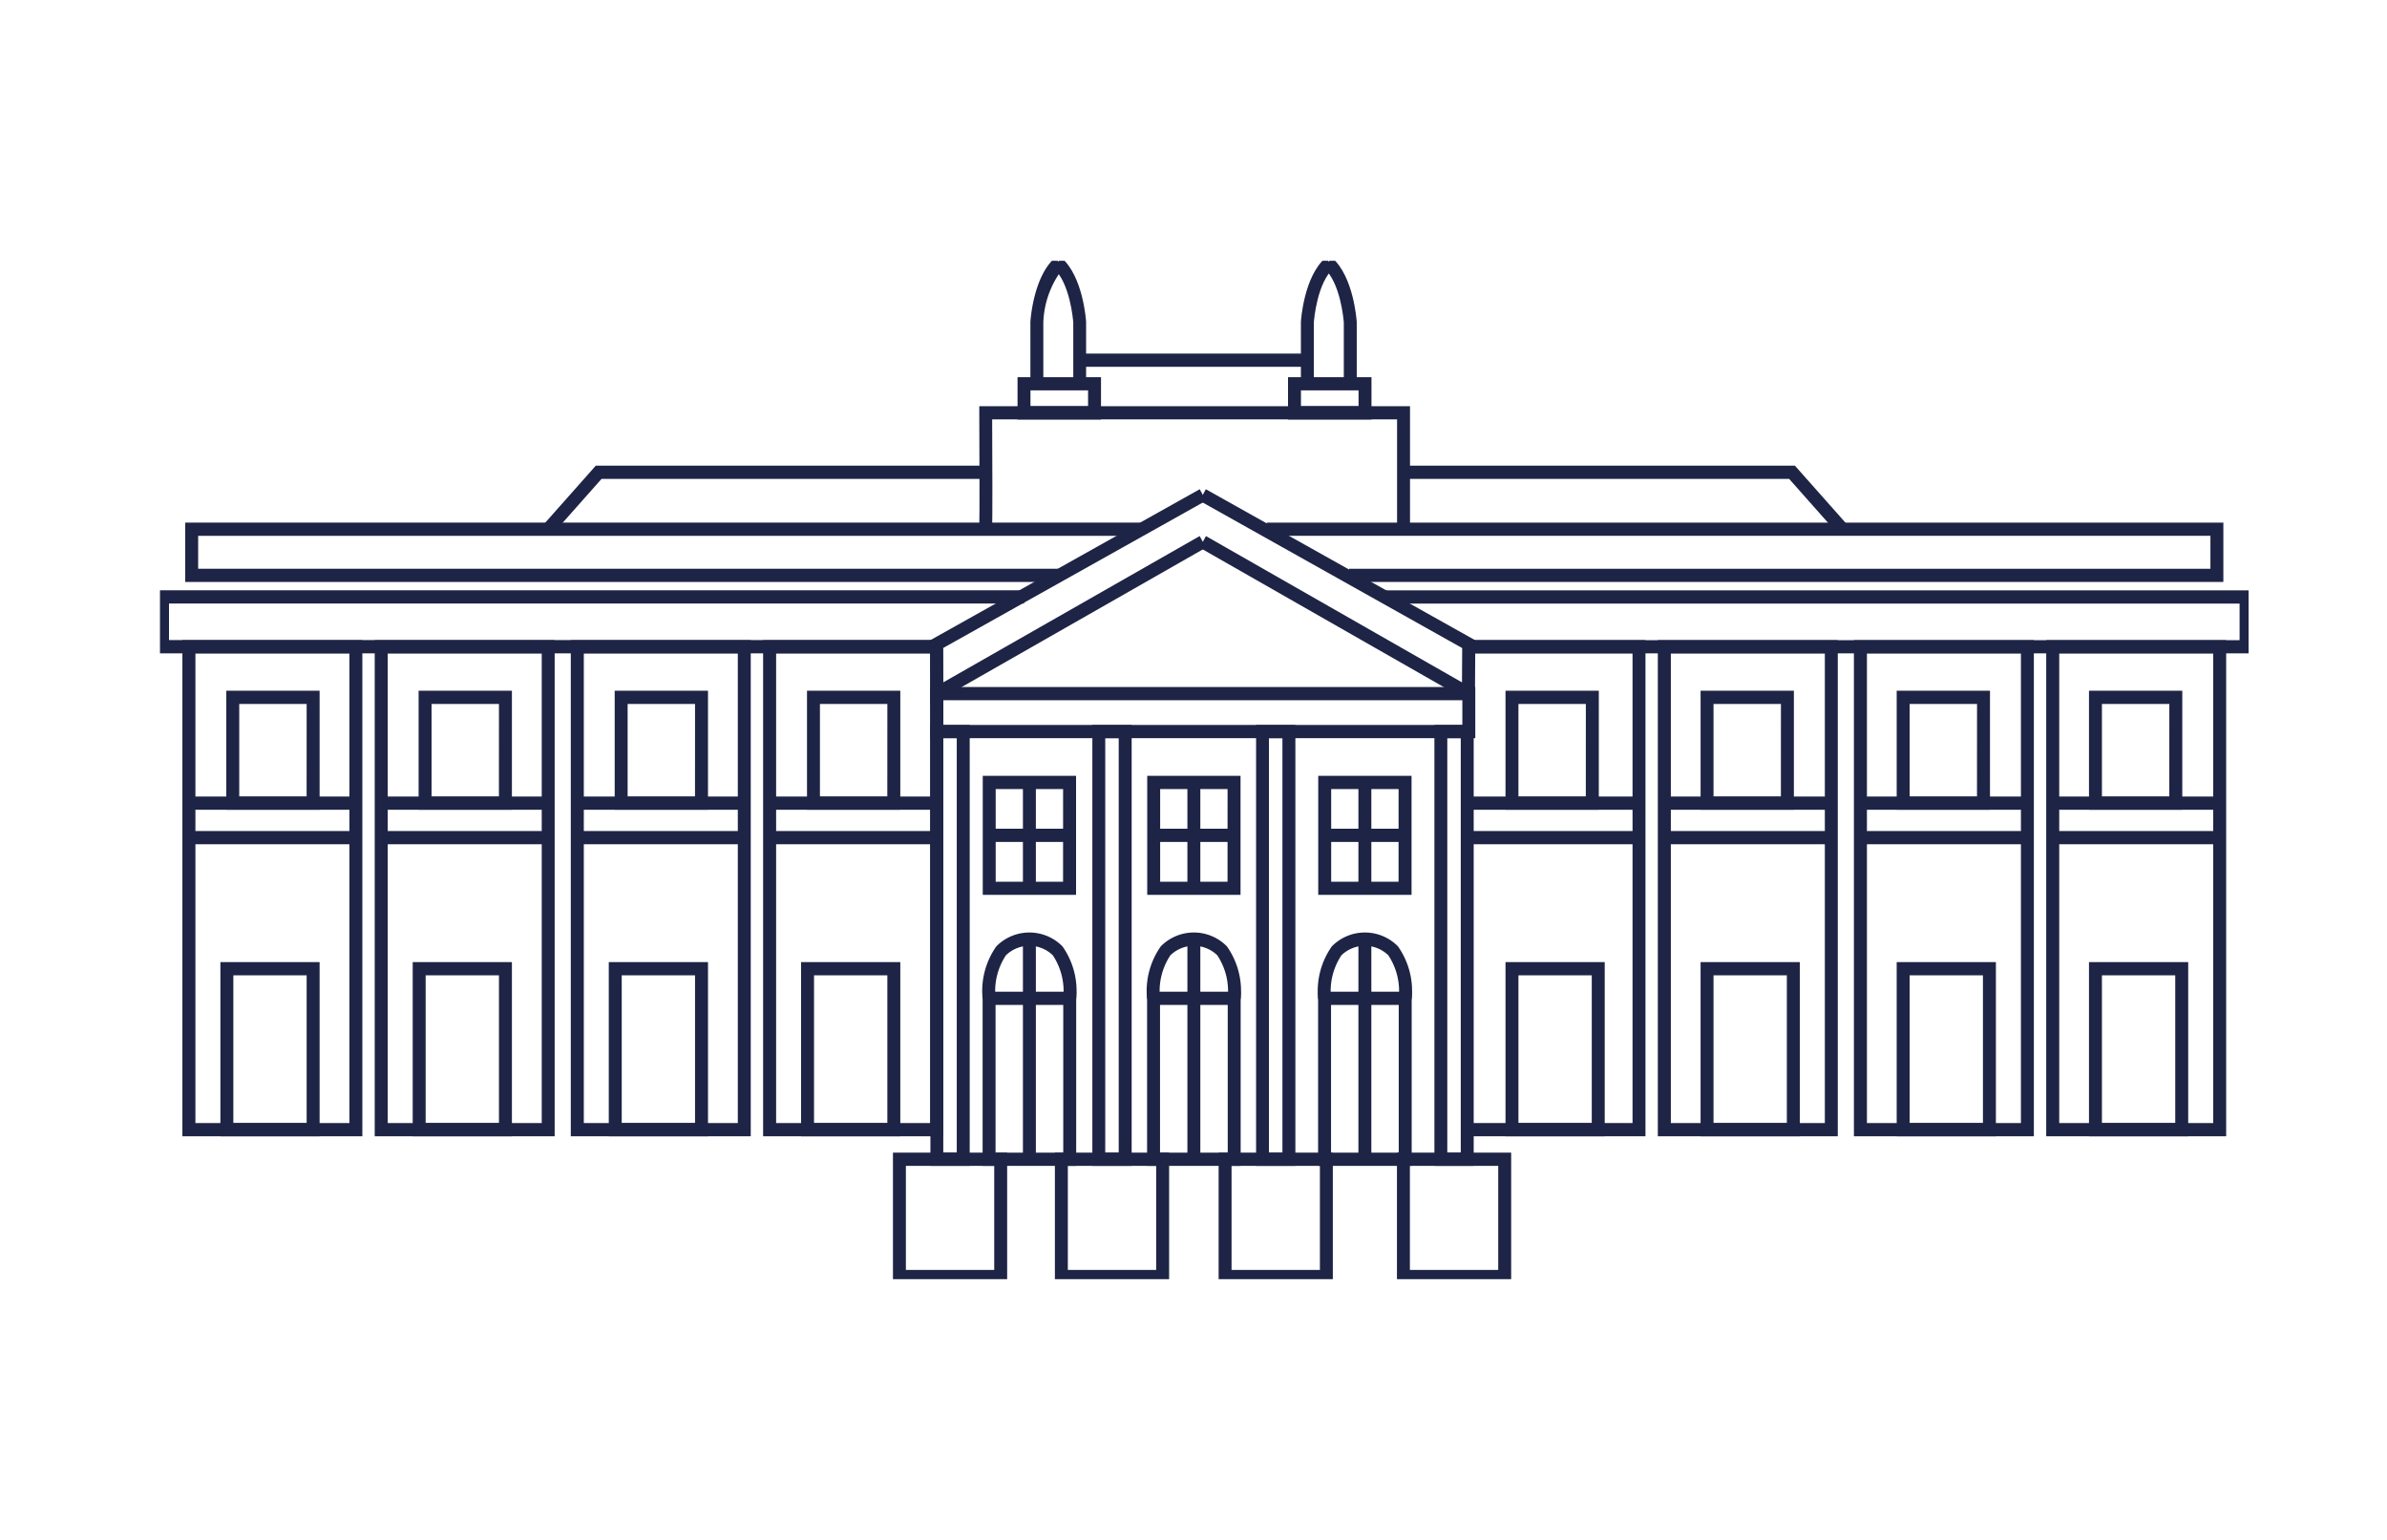 <svg xmlns="http://www.w3.org/2000/svg" xmlns:xlink="http://www.w3.org/1999/xlink" width="124" height="80" viewBox="0 0 124 80">
  <defs>
    <clipPath id="clip-path">
      <rect id="Rectangle_4000" data-name="Rectangle 4000" width="108.499" height="52.905" fill="none" stroke="#1e2445" stroke-width="1"/>
    </clipPath>
    <clipPath id="clip-MEININGER_IBE_Icon_POLEN">
      <rect width="124" height="80"/>
    </clipPath>
  </defs>
  <g id="MEININGER_IBE_Icon_POLEN" clip-path="url(#clip-MEININGER_IBE_Icon_POLEN)">
    <g id="Group_6235" data-name="Group 6235" transform="translate(8.311 13.548)">
      <path id="Rectangle_3986" data-name="Rectangle 3986" d="M-.5-.5H8.848V25.274H-.5ZM8.176.187h-8v24.4h8Z" transform="translate(1.664 20.209)" fill="#1e2445"/>
      <path id="Line_1472" data-name="Line 1472" d="M8.807.187H0V-.5H8.807Z" transform="translate(1.369 28.333)" fill="#1e2445"/>
      <path id="Line_1473" data-name="Line 1473" d="M8.807.187H0V-.5H8.807Z" transform="translate(1.369 30.125)" fill="#1e2445"/>
      <path id="Rectangle_3987" data-name="Rectangle 3987" d="M-.5-.5H4.347V5.682H-.5ZM3.674.187H.172V5h3.5Z" transform="translate(3.945 22.837)" fill="#1e2445"/>
      <path id="Rectangle_3988" data-name="Rectangle 3988" d="M-.5-.5H4.654V8.549H-.5ZM3.981.187H.172V7.862H3.981Z" transform="translate(3.638 36.934)" fill="#1e2445"/>
      <path id="Rectangle_3989" data-name="Rectangle 3989" d="M-.5-.5H8.848V25.274H-.5ZM8.176.187h-8v24.4h8Z" transform="translate(11.655 20.209)" fill="#1e2445"/>
      <path id="Line_1474" data-name="Line 1474" d="M8.807.187H0V-.5H8.807Z" transform="translate(11.359 28.333)" fill="#1e2445"/>
      <path id="Line_1475" data-name="Line 1475" d="M8.807.187H0V-.5H8.807Z" transform="translate(11.359 30.125)" fill="#1e2445"/>
      <path id="Rectangle_3990" data-name="Rectangle 3990" d="M-.5-.5H4.347V5.682H-.5ZM3.674.187H.172V5h3.5Z" transform="translate(13.935 22.837)" fill="#1e2445"/>
      <path id="Rectangle_3991" data-name="Rectangle 3991" d="M-.5-.5H4.654V8.549H-.5ZM3.981.187H.172V7.862H3.981Z" transform="translate(13.628 36.934)" fill="#1e2445"/>
      <path id="Rectangle_3992" data-name="Rectangle 3992" d="M-.5-.5H8.848V25.274H-.5ZM8.176.187h-8v24.4h8Z" transform="translate(21.841 20.209)" fill="#1e2445"/>
      <path id="Line_1476" data-name="Line 1476" d="M8.807.187H0V-.5H8.807Z" transform="translate(21.546 28.333)" fill="#1e2445"/>
      <path id="Line_1477" data-name="Line 1477" d="M8.807.187H0V-.5H8.807Z" transform="translate(21.546 30.125)" fill="#1e2445"/>
      <path id="Rectangle_3993" data-name="Rectangle 3993" d="M-.5-.5H4.347V5.682H-.5ZM3.674.187H.172V5h3.5Z" transform="translate(24.121 22.837)" fill="#1e2445"/>
      <path id="Rectangle_3994" data-name="Rectangle 3994" d="M-.5-.5H4.654V8.549H-.5ZM3.981.187H.172V7.862H3.981Z" transform="translate(23.814 36.934)" fill="#1e2445"/>
      <path id="Rectangle_3995" data-name="Rectangle 3995" d="M-.5-.5H8.848V25.274H-.5ZM8.176.187h-8v24.4h8Z" transform="translate(31.831 20.209)" fill="#1e2445"/>
      <path id="Line_1478" data-name="Line 1478" d="M8.807.187H0V-.5H8.807Z" transform="translate(31.536 28.333)" fill="#1e2445"/>
      <path id="Line_1479" data-name="Line 1479" d="M8.807.187H0V-.5H8.807Z" transform="translate(31.536 30.125)" fill="#1e2445"/>
      <path id="Rectangle_3996" data-name="Rectangle 3996" d="M-.5-.5H4.347V5.682H-.5ZM3.674.187H.172V5h3.5Z" transform="translate(34.111 22.837)" fill="#1e2445"/>
      <path id="Rectangle_3997" data-name="Rectangle 3997" d="M-.5-.5H4.654V8.549H-.5ZM3.981.187H.172V7.862H3.981Z" transform="translate(33.804 36.934)" fill="#1e2445"/>
      <path id="Rectangle_3998" data-name="Rectangle 3998" d="M-.5-.5H1.541V22.407H-.5ZM.869.187h-.7V21.72h.7Z" transform="translate(40.522 24.614)" fill="#1e2445"/>
      <g id="Group_6884" data-name="Group 6884">
        <g id="Group_6883" data-name="Group 6883" clip-path="url(#clip-path)">
          <path id="Rectangle_3999" data-name="Rectangle 3999" d="M-.5-.5H5.433V6.28H-.5ZM4.761.187H.172V5.593H4.761Z" transform="translate(38.576 46.834)" fill="#1e2445"/>
        </g>
      </g>
      <path id="Rectangle_4001" data-name="Rectangle 4001" d="M-.5-.5H1.541V22.407H-.5ZM.869.187h-.7V21.72h.7Z" transform="translate(48.935 24.614)" fill="#1e2445"/>
      <g id="Group_6886" data-name="Group 6886">
        <g id="Group_6885" data-name="Group 6885" clip-path="url(#clip-path)">
          <path id="Rectangle_4002" data-name="Rectangle 4002" d="M-.5-.5H5.433V6.28H-.5ZM4.761.187H.172V5.593H4.761Z" transform="translate(46.989 46.834)" fill="#1e2445"/>
        </g>
      </g>
      <path id="Rectangle_4004" data-name="Rectangle 4004" d="M-.5-.5H1.541V22.407H-.5ZM.869.187h-.7V21.72h.7Z" transform="translate(57.44 24.614)" fill="#1e2445"/>
      <g id="Group_6888" data-name="Group 6888">
        <g id="Group_6887" data-name="Group 6887" clip-path="url(#clip-path)">
          <path id="Rectangle_4005" data-name="Rectangle 4005" d="M-.5-.5H5.433V6.28H-.5ZM4.761.187H.172V5.593H4.761Z" transform="translate(55.494 46.834)" fill="#1e2445"/>
        </g>
      </g>
      <path id="Rectangle_4007" data-name="Rectangle 4007" d="M-.5-.5H1.541V22.407H-.5ZM.869.187h-.7V21.72h.7Z" transform="translate(66.704 24.614)" fill="#1e2445"/>
      <g id="Group_6890" data-name="Group 6890">
        <g id="Group_6889" data-name="Group 6889" clip-path="url(#clip-path)">
          <path id="Rectangle_4008" data-name="Rectangle 4008" d="M-.5-.5H5.433V6.28H-.5ZM4.761.187H.172V5.593H4.761Z" transform="translate(64.758 46.834)" fill="#1e2445"/>
        </g>
      </g>
      <path id="Rectangle_4010" data-name="Rectangle 4010" d="M-.5-.5H27.805V2.158H-.5ZM27.133.187H.172V1.471H27.133Z" transform="translate(40.522 22.643)" fill="#1e2445"/>
      <path id="Path_3418" data-name="Path 3418" d="M152.869,56.034l-.02-3.354,14.007-7.849.323.6-13.656,7.652.011,1.782,13.319-7.6.328.6Z" transform="translate(-112.843 -32.964)" fill="#1e2445"/>
      <path id="Path_3419" data-name="Path 3419" d="M219.98,56.034l-14.3-8.168.328-.6,13.3,7.6.011-1.782-13.641-7.652.324-.6L220,52.68Z" transform="translate(-151.672 -32.964)" fill="#1e2445"/>
      <path id="Rectangle_4011" data-name="Rectangle 4011" d="M-.5-.5H4.361V8.549H-.5ZM3.689.187H.172V7.862H3.689Z" transform="translate(43.234 38.472)" fill="#1e2445"/>
      <g id="Group_6892" data-name="Group 6892">
        <g id="Group_6893" data-name="Group 6893">
          <g id="Group_6891" data-name="Group 6891" clip-path="url(#clip-path)">
            <path id="Path_3420" data-name="Path 3420" d="M168.036,134.059l-.669-.072a3.373,3.373,0,0,0-.544-2.2,1.751,1.751,0,0,0-2.435,0,3.355,3.355,0,0,0-.542,2.2l-.669.072a4.023,4.023,0,0,1,.711-2.735,2.408,2.408,0,0,1,3.436,0A4.022,4.022,0,0,1,168.036,134.059Z" transform="translate(-120.442 -95.707)" fill="#1e2445"/>
            <path id="Line_1480" data-name="Line 1480" d="M.172,11.438H-.5V0H.172Z" transform="translate(45.328 35.239)" fill="#1e2445"/>
            <path id="Rectangle_4012" data-name="Rectangle 4012" d="M-.5-.5H4.361V8.549H-.5ZM3.689.187H.172V7.862H3.689Z" transform="translate(51.778 38.472)" fill="#1e2445"/>
            <path id="Path_3421" data-name="Path 3421" d="M200.512,134.059l-.669-.072a3.374,3.374,0,0,0-.544-2.2,1.751,1.751,0,0,0-2.435,0,3.355,3.355,0,0,0-.542,2.2l-.669.072a4.023,4.023,0,0,1,.711-2.735,2.408,2.408,0,0,1,3.436,0A4.023,4.023,0,0,1,200.512,134.059Z" transform="translate(-144.375 -95.707)" fill="#1e2445"/>
            <path id="Line_1481" data-name="Line 1481" d="M.172,11.438H-.5V0H.172Z" transform="translate(53.872 35.239)" fill="#1e2445"/>
            <path id="Rectangle_4013" data-name="Rectangle 4013" d="M-.5-.5H4.361V8.549H-.5ZM3.689.187H.172V7.862H3.689Z" transform="translate(60.662 38.472)" fill="#1e2445"/>
            <path id="Path_3422" data-name="Path 3422" d="M229.425,134.059a4.023,4.023,0,0,1,.711-2.735,2.408,2.408,0,0,1,3.436,0,4.023,4.023,0,0,1,.711,2.735l-.669-.072a3.374,3.374,0,0,0-.544-2.2,1.751,1.751,0,0,0-2.435,0,3.355,3.355,0,0,0-.542,2.2Z" transform="translate(-169.261 -95.707)" fill="#1e2445"/>
            <path id="Line_1482" data-name="Line 1482" d="M.172,11.438H-.5V0H.172Z" transform="translate(62.756 35.239)" fill="#1e2445"/>
            <path id="Rectangle_4014" data-name="Rectangle 4014" d="M-.5-.5H4.347V5.682H-.5ZM3.674.187H.172V5h3.5Z" transform="translate(43.241 27.258)" fill="#1e2445"/>
            <path id="Line_1483" data-name="Line 1483" d="M.172,5.5H-.5V0H.172Z" transform="translate(45.328 27.101)" fill="#1e2445"/>
            <path id="Line_1484" data-name="Line 1484" d="M4.217.187H0V-.5H4.217Z" transform="translate(43.056 30.005)" fill="#1e2445"/>
            <path id="Rectangle_4015" data-name="Rectangle 4015" d="M-.5-.5H4.347V5.682H-.5ZM3.674.187H.172V5h3.5Z" transform="translate(51.785 27.258)" fill="#1e2445"/>
            <path id="Line_1485" data-name="Line 1485" d="M.172,5.5H-.5V0H.172Z" transform="translate(53.872 27.101)" fill="#1e2445"/>
            <path id="Line_1486" data-name="Line 1486" d="M4.217.187H0V-.5H4.217Z" transform="translate(51.6 30.005)" fill="#1e2445"/>
            <path id="Rectangle_4016" data-name="Rectangle 4016" d="M-.5-.5H4.347V5.682H-.5ZM3.674.187H.172V5h3.5Z" transform="translate(60.669 27.258)" fill="#1e2445"/>
            <path id="Line_1487" data-name="Line 1487" d="M.172,5.5H-.5V0H.172Z" transform="translate(62.756 27.101)" fill="#1e2445"/>
            <path id="Line_1488" data-name="Line 1488" d="M4.217.187H0V-.5H4.217Z" transform="translate(60.484 30.005)" fill="#1e2445"/>
            <path id="Path_3423" data-name="Path 3423" d="M40.548,67.742H0V64.464H45.088v.687H.672v1.9H40.548Z" transform="translate(-0.204 -47.346)" fill="#1e2445"/>
            <path id="Path_3424" data-name="Path 3424" d="M51.175,54.465H5.76V51.381H55.453v.687H6.432v1.71H51.175Z" transform="translate(-4.449 -37.779)" fill="#1e2445"/>
            <path id="Rectangle_4017" data-name="Rectangle 4017" d="M-.5-.5H8.848V25.274H-.5ZM8.176.187h-8v24.4h8Z" transform="translate(98.486 20.209)" fill="#1e2445"/>
            <path id="Line_1489" data-name="Line 1489" d="M8.807.187H0V-.5H8.807Z" transform="translate(98.322 28.333)" fill="#1e2445"/>
            <path id="Line_1490" data-name="Line 1490" d="M8.807.187H0V-.5H8.807Z" transform="translate(98.322 30.125)" fill="#1e2445"/>
            <path id="Rectangle_4018" data-name="Rectangle 4018" d="M-.5-.5H4.347V5.682H-.5ZM3.674.187H.172V5h3.5Z" transform="translate(100.708 22.837)" fill="#1e2445"/>
            <path id="Rectangle_4019" data-name="Rectangle 4019" d="M-.5-.5H4.654V8.549H-.5ZM3.981.187H.172V7.862H3.981Z" transform="translate(100.708 36.934)" fill="#1e2445"/>
            <path id="Rectangle_4020" data-name="Rectangle 4020" d="M-.5-.5H8.848V25.274H-.5ZM8.176.187h-8v24.4h8Z" transform="translate(88.496 20.209)" fill="#1e2445"/>
            <path id="Line_1491" data-name="Line 1491" d="M8.807.187H0V-.5H8.807Z" transform="translate(88.332 28.333)" fill="#1e2445"/>
            <path id="Line_1492" data-name="Line 1492" d="M8.807.187H0V-.5H8.807Z" transform="translate(88.332 30.125)" fill="#1e2445"/>
            <path id="Rectangle_4021" data-name="Rectangle 4021" d="M-.5-.5H4.347V5.682H-.5ZM3.674.187H.172V5h3.5Z" transform="translate(90.718 22.837)" fill="#1e2445"/>
            <path id="Rectangle_4022" data-name="Rectangle 4022" d="M-.5-.5H4.654V8.549H-.5ZM3.981.187H.172V7.862H3.981Z" transform="translate(90.718 36.934)" fill="#1e2445"/>
            <path id="Rectangle_4023" data-name="Rectangle 4023" d="M-.5-.5H8.848V25.274H-.5ZM8.176.187h-8v24.4h8Z" transform="translate(78.31 20.209)" fill="#1e2445"/>
            <path id="Line_1493" data-name="Line 1493" d="M8.807.187H0V-.5H8.807Z" transform="translate(78.146 28.333)" fill="#1e2445"/>
            <path id="Line_1494" data-name="Line 1494" d="M8.807.187H0V-.5H8.807Z" transform="translate(78.146 30.125)" fill="#1e2445"/>
            <path id="Rectangle_4024" data-name="Rectangle 4024" d="M-.5-.5H4.347V5.682H-.5ZM3.674.187H.172V5h3.5Z" transform="translate(80.531 22.837)" fill="#1e2445"/>
            <path id="Rectangle_4025" data-name="Rectangle 4025" d="M-.5-.5H4.654V8.549H-.5ZM3.981.187H.172V7.862H3.981Z" transform="translate(80.531 36.934)" fill="#1e2445"/>
            <path id="Path_3425" data-name="Path 3425" d="M268.082,99.877H259.07V99.19h8.34V74.79h-8.34V74.1h9.012Z" transform="translate(-190.914 -54.394)" fill="#1e2445"/>
            <path id="Line_1495" data-name="Line 1495" d="M8.807.187H0V-.5H8.807Z" transform="translate(68.156 28.333)" fill="#1e2445"/>
            <path id="Line_1496" data-name="Line 1496" d="M8.807.187H0V-.5H8.807Z" transform="translate(68.156 30.125)" fill="#1e2445"/>
            <path id="Path_3426" data-name="Path 3426" d="M286.9,67.742H246.351v-.687h39.876v-1.9H241.811v-.687H286.9Z" transform="translate(-178.196 -47.346)" fill="#1e2445"/>
            <path id="Path_3427" data-name="Path 3427" d="M268.242,54.465H222.828v-.687H267.57v-1.71H218.55v-.687h49.692Z" transform="translate(-161.054 -37.779)" fill="#1e2445"/>
            <path id="Rectangle_4026" data-name="Rectangle 4026" d="M-.5-.5H4.347V5.682H-.5ZM3.674.187H.172V5h3.5Z" transform="translate(70.397 22.837)" fill="#1e2445"/>
            <path id="Rectangle_4027" data-name="Rectangle 4027" d="M-.5-.5H4.654V8.549H-.5ZM3.981.187H.172V7.862H3.981Z" transform="translate(70.397 36.934)" fill="#1e2445"/>
            <path id="Path_3428" data-name="Path 3428" d="M76.784,43.912l-.5-.461,2.722-3.07H99.261v.687H79.305Z" transform="translate(-56.368 -29.736)" fill="#1e2445"/>
            <path id="Path_3429" data-name="Path 3429" d="M163.209,35.149l-.663-.112s0,.009,0,.016c.019-.232.009-3.612,0-5.827l0-.345h22.375v6.212h-.672V29.568H163.215C163.226,31.725,163.237,34.977,163.209,35.149Z" transform="translate(-119.985 -21.327)" fill="#1e2445"/>
            <path id="Path_3430" data-name="Path 3430" d="M268.321,43.912,265.8,41.068H245.844v-.687H266.1l2.722,3.07Z" transform="translate(-181.168 -29.736)" fill="#1e2445"/>
            <path id="Rectangle_4028" data-name="Rectangle 4028" d="M-.5-.5H3.836V1.7H-.5ZM3.164.187H.172v.821H3.164Z" transform="translate(45.048 6.546)" fill="#1e2445"/>
            <path id="Path_3431" data-name="Path 3431" d="M173.323,6.549h-.672V3.332c.006-.1.156-2.352,1.281-3.331l.436.523a4.838,4.838,0,0,0-1.045,2.841Z" transform="translate(-127.435 -0.159)" fill="#1e2445"/>
            <path id="Path_3432" data-name="Path 3432" d="M178.586,6.549h-.672V3.365c-.011-.152-.17-2.08-1.045-2.842L177.3,0c1.125.979,1.275,3.235,1.281,3.331V6.549Z" transform="translate(-130.471 -0.159)" fill="#1e2445"/>
            <path id="Rectangle_4029" data-name="Rectangle 4029" d="M-.5-.5H3.836V1.7H-.5ZM3.164.187H.172v.821H3.164Z" transform="translate(59.099 6.546)" fill="#1e2445"/>
            <path id="Path_3433" data-name="Path 3433" d="M226.735,6.549h-.672V3.332c.006-.1.156-2.352,1.281-3.331l.436.523c-.875.762-1.034,2.688-1.045,2.842Z" transform="translate(-166.795 -0.159)" fill="#1e2445"/>
            <path id="Path_3434" data-name="Path 3434" d="M232,6.549h-.672V3.365c-.011-.151-.17-2.08-1.045-2.842L230.716,0C231.84.98,231.991,3.236,232,3.332V6.549Z" transform="translate(-169.831 -0.159)" fill="#1e2445"/>
            <path id="Line_1497" data-name="Line 1497" d="M11.825.187H0V-.5H11.825Z" transform="translate(47.779 5.321)" fill="#1e2445"/>
          </g>
        </g>
      </g>
    </g>
  </g>
</svg>
